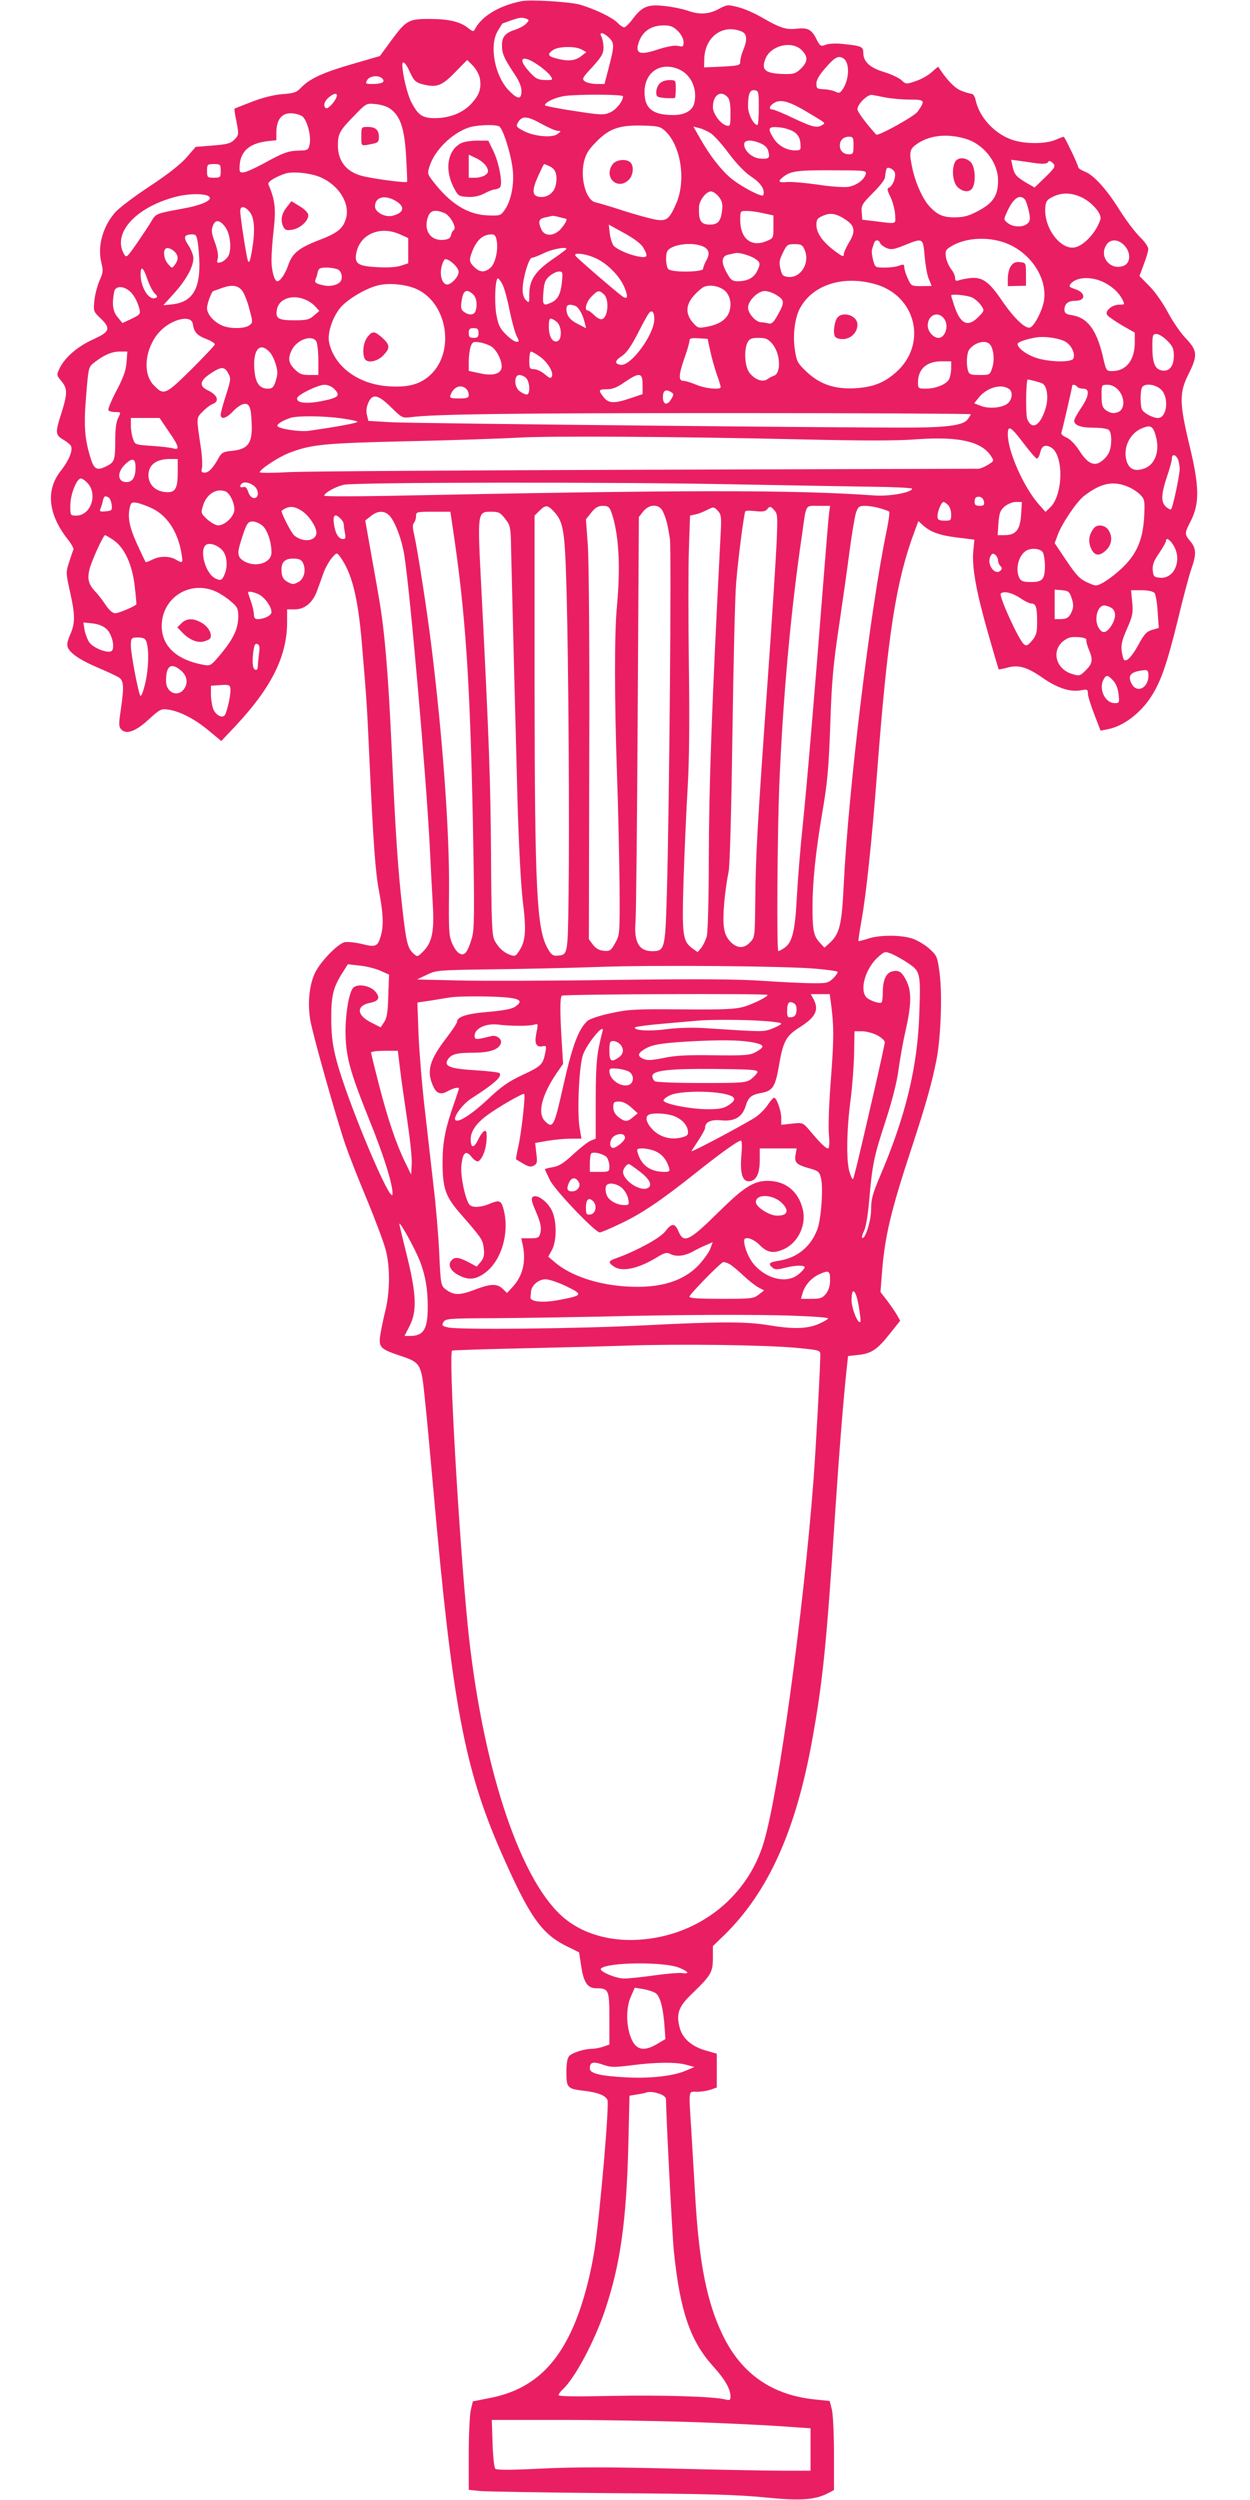 <?xml version="1.0" standalone="no"?>
<!DOCTYPE svg PUBLIC "-//W3C//DTD SVG 20010904//EN"
 "http://www.w3.org/TR/2001/REC-SVG-20010904/DTD/svg10.dtd">
<svg version="1.0" xmlns="http://www.w3.org/2000/svg"
 width="640pt" height="1280pt" viewBox="0 0 640 1280"
 preserveAspectRatio="xMidYMid meet">
<g transform="translate(0,1280) scale(0.1,-0.1)"
fill="#e91e63" stroke="none">
<path d="M2670 12794 c-111 -22 -200 -74 -236 -139 -10 -19 -11 -19 -39 3 -40
31 -98 45 -197 45 -106 0 -119 -7 -196 -112 l-57 -78 -145 -42 c-149 -43 -216
-75 -260 -121 -21 -23 -36 -28 -95 -32 -45 -4 -101 -18 -155 -39 -47 -18 -87
-34 -89 -35 -2 -2 2 -32 10 -68 12 -64 12 -67 -10 -90 -19 -20 -36 -25 -111
-31 l-88 -7 -46 -53 c-30 -35 -97 -88 -190 -149 -79 -52 -158 -112 -176 -133
-64 -73 -92 -174 -71 -258 10 -41 9 -51 -10 -93 -11 -26 -23 -72 -26 -102 -5
-53 -4 -56 31 -89 55 -53 49 -70 -38 -109 -79 -36 -144 -92 -171 -148 -16 -34
-16 -35 9 -65 32 -38 32 -64 1 -162 -33 -102 -32 -114 9 -138 19 -11 37 -26
40 -34 9 -24 -12 -74 -53 -126 -78 -98 -65 -224 38 -353 17 -22 29 -44 27 -50
-3 -6 -13 -35 -22 -64 -17 -51 -17 -55 4 -150 27 -121 28 -160 1 -222 -16 -38
-18 -53 -10 -69 17 -31 68 -64 156 -101 44 -19 90 -40 103 -48 26 -17 28 -46
10 -169 -11 -73 -10 -85 4 -99 26 -26 74 -8 140 53 56 51 63 55 98 50 60 -8
139 -49 209 -108 l64 -53 70 74 c187 199 267 360 267 535 l0 65 39 0 c52 0 93
35 115 97 10 26 24 67 33 91 8 23 27 57 41 74 24 29 26 29 40 12 64 -85 96
-214 116 -464 23 -271 25 -304 36 -545 21 -462 32 -613 51 -710 21 -112 24
-173 9 -226 -16 -56 -26 -60 -98 -42 -34 8 -73 12 -88 9 -37 -10 -126 -102
-152 -159 -29 -62 -38 -155 -23 -242 13 -74 132 -497 179 -635 16 -47 65 -173
110 -280 44 -107 88 -224 97 -260 23 -88 22 -216 -3 -315 -11 -44 -22 -101
-26 -127 -7 -56 3 -66 102 -99 105 -35 109 -41 126 -209 9 -80 29 -300 46
-490 95 -1077 158 -1412 342 -1835 146 -333 207 -423 336 -488 l67 -33 11 -72
c12 -82 33 -112 76 -112 65 0 68 -7 68 -154 l0 -134 -31 -11 c-18 -6 -44 -11
-58 -11 -39 0 -98 -19 -116 -36 -10 -11 -15 -36 -15 -84 0 -80 5 -85 91 -95
69 -8 107 -23 119 -46 11 -20 -38 -581 -65 -762 -26 -164 -71 -323 -126 -435
-92 -190 -220 -293 -412 -330 l-86 -17 -10 -42 c-6 -23 -11 -125 -11 -227 l0
-184 58 -6 c31 -3 334 -8 672 -11 480 -3 653 -8 788 -22 182 -18 255 -13 324
23 l28 15 0 185 c0 102 -5 205 -11 228 l-11 43 -68 7 c-225 21 -383 130 -480
331 -80 166 -120 364 -140 700 -6 99 -15 252 -20 340 -14 225 -17 205 29 205
21 0 52 5 70 11 l31 11 0 86 0 87 -59 17 c-71 21 -116 61 -131 116 -19 74 -6
109 69 180 91 88 101 105 101 177 l0 61 61 59 c224 221 365 534 449 1005 53
294 72 486 115 1140 23 344 43 595 61 761 l6 56 54 6 c66 7 97 28 162 111 l51
64 -17 30 c-9 16 -32 49 -50 73 l-34 44 7 90 c14 190 45 322 151 643 74 225
107 343 129 457 22 113 30 331 16 440 -11 86 -13 91 -52 127 -22 20 -61 43
-86 52 -60 20 -169 20 -229 0 -25 -8 -47 -14 -49 -12 -1 2 6 49 16 106 24 133
53 409 79 747 54 710 97 988 192 1243 l20 54 22 -20 c39 -36 86 -53 176 -64
l89 -11 -6 -61 c-7 -81 15 -205 77 -422 28 -98 52 -179 53 -181 2 -1 21 2 42
8 59 17 103 4 181 -50 77 -54 144 -76 200 -65 31 6 34 4 34 -17 0 -13 15 -61
33 -107 l32 -83 35 7 c79 14 170 82 225 169 50 78 80 167 135 389 27 114 59
233 70 264 26 74 25 104 -5 140 -31 37 -31 41 2 105 45 89 44 176 -6 383 -53
220 -54 273 -6 368 48 96 46 120 -12 182 -27 27 -68 87 -93 134 -25 47 -67
108 -96 136 l-50 51 22 59 c13 33 23 68 23 79 1 11 -19 39 -43 62 -24 24 -70
84 -102 135 -67 108 -135 183 -181 200 -18 7 -33 17 -33 23 0 12 -69 155 -74
155 -2 0 -21 -7 -42 -16 -51 -22 -157 -22 -221 0 -90 30 -169 115 -188 204 -3
17 -13 32 -21 32 -7 0 -32 7 -54 16 -34 14 -75 58 -116 122 0 1 -16 -11 -33
-27 -17 -16 -54 -37 -82 -46 -49 -17 -51 -17 -74 5 -12 11 -52 30 -88 41 -73
22 -107 53 -107 99 0 31 -8 35 -105 45 -35 4 -71 2 -87 -4 -26 -10 -29 -8 -48
29 -25 50 -44 59 -102 53 -54 -6 -84 4 -178 58 -36 21 -90 45 -120 52 -53 14
-57 14 -100 -9 -52 -28 -100 -30 -161 -8 -24 8 -75 19 -114 23 -86 10 -116 -1
-164 -64 -18 -25 -39 -45 -45 -45 -7 0 -23 11 -35 24 -26 27 -120 72 -195 93
-52 14 -251 26 -296 17z m25 -90 c15 -6 15 -8 -1 -25 -9 -10 -33 -23 -53 -30
-54 -17 -71 -37 -71 -81 0 -43 11 -67 64 -147 24 -35 36 -65 36 -87 0 -45 -19
-44 -64 2 -74 76 -103 234 -56 308 12 20 22 36 23 36 1 0 20 7 42 15 46 16 57
17 80 9z m776 -63 c17 -18 29 -40 29 -56 0 -24 -3 -26 -28 -20 -18 4 -56 -3
-103 -18 -86 -29 -113 -23 -103 21 16 66 62 102 132 102 35 0 49 -6 73 -29z
m323 -1 c31 -11 34 -42 11 -97 -8 -19 -15 -45 -15 -57 0 -22 -3 -23 -135 -29
l-50 -2 1 46 c4 110 93 176 188 139z m-677 -32 c29 -27 29 -42 1 -150 l-23
-88 -40 0 c-23 0 -49 6 -60 13 -17 13 -14 18 39 75 46 51 56 68 56 98 0 19 -5
44 -10 55 -15 27 7 25 37 -3z m987 -64 c34 -34 33 -59 -3 -95 -26 -25 -36 -29
-83 -28 -101 2 -123 20 -98 80 28 67 134 92 184 43z m-1125 2 l23 -13 -27 -21
c-30 -24 -70 -27 -127 -11 -44 11 -47 22 -16 43 27 19 114 21 147 2z m1339
-45 c33 -20 31 -105 -2 -156 -14 -21 -20 -24 -37 -15 -11 6 -38 12 -59 13 -37
1 -40 4 -40 29 0 19 15 45 48 82 47 54 65 63 90 47z m-1563 -34 c27 -18 55
-43 63 -55 14 -21 14 -22 -24 -22 -43 1 -55 8 -97 58 -48 59 -15 70 58 19z
m-298 -69 c8 -52 -2 -83 -43 -128 -43 -47 -109 -74 -185 -75 -67 0 -89 15
-125 86 -19 39 -44 141 -44 187 0 26 18 10 39 -38 19 -41 28 -51 59 -60 79
-21 103 -12 180 68 l54 55 29 -29 c17 -18 32 -45 36 -66z m1017 48 c62 -26 96
-96 82 -169 -8 -43 -49 -67 -113 -66 -102 1 -143 34 -143 117 0 102 81 157
174 118z m-1515 -50 c14 -17 -5 -26 -55 -26 -32 0 -34 2 -24 20 13 23 62 27
79 6z m1926 -148 c0 -49 -3 -88 -7 -88 -19 0 -48 56 -48 94 0 65 9 88 34 84
20 -3 21 -9 21 -90z m-2162 55 c-9 -26 -45 -63 -54 -57 -16 9 -9 36 14 55 28
24 48 25 40 2z m1467 4 c0 -25 -36 -70 -67 -83 -31 -14 -49 -13 -184 8 -82 12
-149 26 -149 29 0 16 57 42 104 48 72 9 296 8 296 -2z m534 -3 c12 -11 16 -35
16 -84 0 -63 -1 -68 -20 -63 -31 8 -70 61 -70 94 0 62 39 89 74 53z m814 -4
c29 -5 84 -10 122 -10 76 0 79 -4 38 -62 -17 -24 -203 -127 -212 -117 -51 56
-96 117 -96 129 0 27 52 78 75 74 11 -2 44 -8 73 -14z m-398 -78 c93 -56 87
-51 70 -62 -26 -17 -51 -11 -148 35 -52 25 -101 45 -109 45 -21 0 -11 23 16
36 33 17 81 1 171 -54z m-2142 21 c51 -37 72 -96 81 -239 4 -71 7 -132 5 -135
-4 -7 -178 16 -233 31 -78 21 -121 76 -121 155 0 60 9 77 84 153 61 63 61 64
109 59 27 -2 61 -13 75 -24z m-451 -38 c25 -18 48 -102 38 -145 -6 -28 -10
-30 -53 -31 -56 -1 -83 -11 -182 -66 -41 -22 -86 -43 -100 -45 -23 -3 -25 0
-23 36 5 72 51 112 141 123 l47 5 0 42 c1 62 26 96 73 96 21 0 47 -7 59 -15z
m1227 -40 c35 -19 71 -35 82 -35 18 -1 18 -1 -1 -16 -27 -21 -118 -13 -173 15
-36 19 -41 24 -32 40 21 40 47 39 124 -4z m-220 -11 c20 -7 62 -140 71 -221 9
-73 -8 -160 -39 -205 -22 -32 -25 -33 -84 -31 -107 3 -197 59 -289 180 -24 31
-25 37 -14 71 25 80 111 167 198 198 39 14 130 18 157 8z m851 -24 c82 -76
109 -256 56 -375 -34 -77 -48 -88 -101 -80 -25 4 -99 24 -165 45 -66 22 -132
41 -146 44 -48 10 -79 121 -59 208 10 41 24 63 65 104 66 67 118 84 237 81 77
-2 89 -5 113 -27z m232 -11 c18 -11 60 -58 94 -104 41 -55 82 -97 116 -120 49
-32 71 -67 61 -94 -4 -14 -111 42 -164 85 -52 43 -110 118 -158 203 l-36 63
27 -7 c16 -3 42 -15 60 -26z m431 4 c19 -14 28 -31 30 -56 3 -35 2 -37 -28
-37 -43 0 -87 25 -110 63 -32 52 -27 60 31 55 28 -3 62 -14 77 -25z m874 -33
c94 -27 168 -121 168 -214 0 -76 -24 -114 -98 -154 -50 -27 -74 -34 -122 -35
-61 0 -89 12 -130 55 -33 35 -68 111 -85 180 -22 95 -20 113 17 139 64 46 154
57 250 29z m-572 -35 c0 -40 -2 -45 -23 -45 -29 0 -47 18 -47 45 0 27 18 45
47 45 21 0 23 -5 23 -45z m-476 11 c22 -9 36 -23 40 -41 9 -35 3 -40 -42 -37
-41 3 -82 40 -82 73 0 23 35 26 84 5z m1412 -102 c35 -4 54 -3 59 5 5 9 10 9
21 0 22 -18 18 -26 -37 -79 l-52 -50 -42 24 c-52 31 -63 44 -71 86 l-7 32 39
-5 c21 -3 62 -9 90 -13z m-4176 -39 c0 -33 -2 -35 -35 -35 -33 0 -35 2 -35 35
0 33 2 35 35 35 33 0 35 -2 35 -35z m1685 23 c30 -13 40 -44 31 -93 -8 -42
-43 -68 -83 -63 -39 4 -41 33 -7 108 15 33 28 60 30 60 2 0 15 -5 29 -12z
m1765 -28 c11 -21 -9 -75 -31 -82 -8 -3 -5 -17 10 -46 11 -23 22 -63 24 -89 2
-54 14 -50 -108 -35 l-60 7 -3 38 c-3 35 2 43 57 99 34 33 62 69 62 79 1 10 3
24 4 29 1 6 3 12 4 15 3 13 31 3 41 -15z m-147 -10 c-8 -31 -49 -61 -92 -67
-22 -3 -93 2 -156 12 -63 9 -133 15 -155 13 -43 -4 -49 2 -24 23 40 33 71 38
250 37 171 0 181 -1 177 -18z m-2791 -18 c95 -42 152 -136 129 -212 -15 -51
-44 -74 -139 -110 -101 -39 -136 -67 -156 -127 -15 -44 -41 -83 -56 -83 -15 0
-30 54 -30 108 0 31 5 104 12 162 11 103 6 147 -28 227 -5 12 37 38 86 54 39
13 132 3 182 -19z m2038 -99 c17 -22 21 -37 17 -70 -6 -55 -21 -73 -62 -73
-47 0 -59 20 -56 91 1 33 37 79 61 79 10 0 28 -12 40 -27z m-2609 0 c19 -19
-42 -45 -145 -63 -126 -23 -128 -24 -151 -63 -10 -18 -43 -67 -73 -111 -54
-77 -55 -78 -68 -55 -61 109 70 246 281 295 63 14 140 13 156 -3z m4464 -2
c55 -25 108 -86 99 -114 -19 -63 -80 -131 -128 -143 -74 -18 -163 99 -154 204
2 31 9 40 38 54 45 23 94 22 145 -1z m-3507 -21 c48 -29 40 -60 -19 -75 -38
-9 -89 19 -89 48 0 49 51 62 108 27z m3220 8 c5 -7 14 -34 20 -60 8 -40 7 -50
-8 -63 -22 -20 -73 -19 -100 3 -22 17 -22 18 -4 57 32 71 66 94 92 63z m-3969
-64 c25 -31 28 -99 10 -203 -9 -50 -14 -61 -20 -45 -8 23 -39 223 -39 254 0
28 25 25 49 -6z m995 -4 c30 -11 67 -77 49 -88 -6 -4 -12 -16 -14 -27 -3 -14
-14 -21 -37 -23 -66 -7 -104 46 -82 114 12 37 35 43 84 24z m1635 -2 l51 -11
0 -59 c0 -57 0 -58 -37 -73 -77 -32 -133 14 -133 108 0 47 0 47 34 47 19 0 57
-5 85 -12z m424 -35 c45 -31 48 -60 12 -118 -13 -22 -25 -48 -25 -58 0 -14 -9
-10 -49 20 -62 48 -91 91 -91 132 0 27 5 34 33 46 39 18 70 12 120 -22z
m-1436 7 c10 0 -1 -23 -23 -49 -34 -41 -85 -44 -102 -6 -18 40 -14 54 16 61
15 3 32 7 37 8 6 2 23 -1 40 -6 16 -4 31 -8 32 -8z m-1744 -42 c27 -36 35
-120 14 -152 -9 -13 -25 -26 -37 -29 -19 -5 -21 -3 -15 20 4 17 -2 47 -15 83
-17 45 -19 62 -10 84 12 33 35 32 63 -6z m2139 -103 c28 -47 24 -57 -19 -49
-50 8 -115 37 -132 57 -7 10 -16 37 -19 62 l-5 45 78 -43 c48 -26 85 -54 97
-72z m-1244 65 l42 -19 0 -65 0 -64 -36 -12 c-22 -8 -70 -11 -121 -8 -100 5
-119 18 -109 71 18 98 122 143 224 97z m-1034 -52 c24 -206 -13 -292 -130
-306 l-48 -5 56 62 c62 69 98 135 98 179 0 16 -12 46 -26 67 -27 41 -22 55 22
55 18 0 22 -8 28 -52z m1529 20 c9 -50 -8 -120 -33 -140 -30 -25 -55 -23 -84
7 -20 20 -23 30 -17 52 23 76 57 112 107 113 17 0 23 -8 27 -32z m2629 -22
c113 -54 187 -172 174 -279 -5 -49 -49 -136 -72 -144 -24 -8 -82 48 -140 132
-69 103 -105 129 -169 121 -23 -3 -49 -8 -58 -12 -12 -4 -17 -1 -17 14 0 10
-9 31 -21 45 -11 15 -23 42 -26 61 -4 29 -1 37 21 51 79 52 211 57 308 11z
m-666 10 c3 -8 18 -19 33 -26 24 -10 38 -7 91 14 96 39 96 39 104 -55 4 -45
13 -97 21 -116 8 -20 15 -36 15 -37 0 0 -24 -1 -52 -1 -52 0 -53 1 -70 39 -10
21 -18 47 -18 57 0 16 -4 17 -26 9 -14 -6 -47 -10 -74 -10 -49 0 -49 0 -60 39
-5 21 -8 46 -5 55 3 9 7 23 10 31 6 19 24 19 31 1z m1249 -11 c36 -35 35 -92
-2 -106 -69 -26 -129 49 -87 109 20 29 59 28 89 -3z m-2160 -5 c34 -13 42 -37
22 -72 -9 -17 -17 -36 -17 -44 0 -18 -160 -20 -178 -2 -13 13 -16 77 -4 94 22
32 120 46 177 24z m525 -20 c28 -67 -20 -144 -84 -138 -27 3 -32 8 -40 41 -8
31 -6 46 12 82 20 42 24 45 61 45 33 0 40 -4 51 -30z m-3228 -7 c22 -20 23
-43 3 -69 -15 -19 -15 -19 -35 5 -25 29 -27 81 -3 81 9 0 25 -7 35 -17z m2008
13 c0 -3 -33 -28 -73 -55 -87 -60 -117 -106 -117 -177 0 -46 -1 -47 -17 -31
-12 12 -18 32 -17 60 1 54 32 157 47 157 7 0 35 11 62 24 43 21 115 34 115 22z
m965 -50 c29 -19 30 -27 10 -67 -18 -33 -50 -49 -98 -49 -27 0 -36 7 -54 40
-32 55 -30 88 5 96 15 3 32 7 37 8 18 5 75 -12 100 -28z m-807 -2 c56 -28 115
-89 138 -143 20 -47 19 -64 -4 -52 -15 8 -192 159 -242 207 -26 25 51 17 108
-12z m-710 -63 c4 -26 -43 -75 -64 -67 -32 12 -36 82 -9 126 10 16 69 -32 73
-59z m-1593 -42 c10 -28 26 -60 36 -70 17 -17 17 -20 4 -25 -33 -13 -75 55
-75 121 0 48 14 37 35 -26z m976 51 c21 -12 26 -52 7 -67 -22 -17 -57 -22 -94
-11 -28 7 -34 13 -29 26 4 9 10 27 12 40 5 18 12 22 45 22 22 0 48 -5 59 -10z
m1146 -64 c-6 -61 -21 -90 -54 -105 -42 -19 -46 -15 -41 51 4 51 9 65 32 85
15 12 36 23 48 23 19 0 20 -4 15 -54z m-303 -15 c8 -15 24 -74 35 -129 11 -56
28 -116 36 -132 14 -27 14 -30 -1 -30 -9 0 -33 17 -54 38 -31 31 -39 48 -49
103 -11 68 -5 192 10 183 5 -3 16 -18 23 -33z m3079 13 c42 -21 75 -52 93 -86
14 -28 14 -28 -16 -28 -38 0 -77 -35 -60 -54 6 -8 40 -31 75 -52 l65 -37 0
-51 c0 -90 -44 -146 -116 -146 -30 0 -31 2 -48 78 -32 133 -78 196 -157 208
-31 5 -39 11 -39 28 0 31 19 46 56 46 55 0 54 42 -2 60 -30 10 -33 14 -22 27
30 36 107 39 171 7z m-1168 -10 c206 -61 263 -305 105 -448 -62 -56 -121 -79
-215 -84 -104 -5 -179 21 -248 87 -43 41 -49 52 -57 109 -12 70 -1 162 24 210
64 124 223 175 391 126z m-2350 -25 c162 -76 196 -334 59 -447 -49 -41 -108
-56 -201 -50 -157 9 -281 100 -308 225 -10 47 18 131 59 179 37 43 129 98 192
113 55 14 146 5 199 -20z m-894 -9 c10 -14 27 -56 36 -93 18 -67 18 -69 -1
-83 -23 -17 -93 -18 -133 -3 -45 17 -83 59 -83 91 0 24 24 88 33 88 1 0 20 7
42 15 53 19 84 15 106 -15z m2477 -5 c14 -17 22 -39 22 -63 0 -64 -42 -102
-126 -116 -38 -7 -43 -5 -68 24 -37 44 -35 89 6 136 18 20 41 40 52 45 35 15
89 2 114 -26z m-3060 9 c24 -17 45 -54 56 -96 6 -25 2 -30 -40 -50 l-47 -22
-23 28 c-27 31 -32 70 -19 134 6 26 40 30 73 6z m1764 -21 c18 -16 24 -57 12
-87 -7 -20 -34 -21 -58 -3 -16 11 -18 22 -12 60 8 51 25 60 58 30z m670 0 c28
-25 22 -116 -9 -127 -8 -3 -25 5 -39 19 -14 14 -29 25 -34 25 -20 0 -9 44 18
71 32 33 39 35 64 12z m884 -4 c41 -25 42 -37 7 -100 -22 -40 -32 -49 -48 -45
-11 3 -28 6 -38 6 -27 0 -67 45 -67 75 0 35 50 85 86 85 14 0 42 -9 60 -21z
m1003 -13 c15 -8 36 -27 45 -41 17 -25 16 -27 -17 -60 -52 -52 -90 -34 -121
59 -9 27 -16 51 -16 53 0 10 85 1 109 -11z m-3416 -10 c18 -7 41 -23 52 -36
l20 -22 -28 -24 c-24 -21 -38 -24 -102 -24 -81 0 -96 10 -87 56 10 55 79 78
145 50z m1382 -32 c18 -7 39 -44 49 -87 l7 -28 -40 21 c-43 21 -61 45 -61 79
0 21 15 26 45 15z m405 -68 c0 -78 -120 -242 -172 -234 -33 5 -31 21 6 45 23
15 47 49 81 115 26 51 52 99 58 105 15 19 27 5 27 -31z m1486 -1 c23 -35 3
-95 -31 -95 -26 0 -55 33 -55 63 0 56 56 78 86 32z m-3849 -23 c6 -42 22 -60
68 -77 25 -10 45 -22 45 -28 0 -5 -55 -63 -121 -129 -134 -132 -140 -134 -193
-79 -57 60 -44 187 28 269 59 67 165 94 173 44z m1861 12 c28 -19 32 -91 6
-101 -25 -9 -44 24 -44 74 0 47 5 51 38 27z m-398 -59 c0 -20 -5 -25 -25 -25
-20 0 -25 5 -25 25 0 20 5 25 25 25 20 0 25 -5 25 -25z m3526 -39 c28 -28 34
-41 34 -78 0 -55 -25 -84 -65 -74 -33 8 -45 41 -45 122 0 58 2 64 21 64 12 0
36 -15 55 -34z m-522 -5 c31 -17 52 -61 42 -86 -7 -21 -116 -20 -185 1 -51 15
-101 51 -101 73 0 10 51 27 100 34 43 6 114 -5 144 -22z m-3834 0 c5 -11 10
-54 10 -95 l0 -76 -46 0 c-37 0 -51 5 -75 29 -33 33 -36 58 -14 101 28 53 105
78 125 41z m2016 -46 c7 -33 22 -87 33 -119 12 -33 21 -63 21 -68 0 -15 -78
-8 -125 12 -26 11 -55 20 -66 20 -26 0 -25 30 6 118 14 39 25 79 25 87 0 13
10 15 47 13 l46 -3 13 -60z m318 35 c42 -50 47 -151 8 -164 -9 -3 -25 -11 -34
-18 -23 -17 -65 -1 -92 35 -23 32 -28 117 -8 155 10 18 21 22 56 22 37 0 48
-5 70 -30z m-1437 -15 c28 -19 56 -77 51 -108 -5 -32 -46 -43 -112 -28 l-56
12 0 49 c0 27 5 61 10 76 9 24 14 26 46 21 20 -3 47 -13 61 -22z m2552 11 c19
-23 24 -81 11 -120 -11 -35 -13 -36 -65 -36 -46 0 -53 3 -59 23 -10 36 -6 91
7 108 29 37 85 51 106 25z m-3689 -38 c20 -21 40 -76 40 -109 0 -9 -5 -30 -11
-48 -9 -25 -17 -31 -38 -31 -44 0 -65 32 -69 104 -6 98 29 136 78 84z m-732
-53 c-3 -41 -17 -80 -52 -146 -26 -49 -44 -94 -41 -99 3 -6 20 -10 36 -10 29
0 29 0 14 -30 -10 -19 -15 -57 -15 -114 0 -100 -4 -112 -41 -131 -50 -26 -66
-20 -83 33 -33 103 -38 170 -25 325 12 148 12 148 43 172 51 39 89 55 130 55
l38 0 -4 -55z m2112 32 c40 -26 75 -81 66 -103 -5 -13 -11 -12 -37 10 -17 14
-41 26 -55 26 -22 0 -24 4 -24 45 0 25 4 45 9 45 4 0 23 -10 41 -23z m2110
-63 c0 -19 -5 -44 -11 -56 -14 -26 -68 -48 -119 -48 -38 0 -40 2 -40 31 0 69
43 108 118 109 l52 0 0 -36z m-3701 -26 c14 -25 13 -33 -12 -111 -15 -46 -27
-91 -27 -100 0 -28 30 -19 64 18 18 19 43 36 56 37 29 4 37 -22 39 -119 1 -84
-23 -113 -98 -121 -46 -4 -56 -9 -70 -34 -29 -53 -52 -78 -73 -78 -16 0 -19 5
-14 24 3 14 1 55 -4 93 -25 168 -26 161 6 194 16 17 39 35 52 40 37 14 27 46
-23 70 -47 22 -43 49 12 86 56 37 72 38 92 1z m1525 -24 c19 -19 22 -84 3 -84
-7 0 -23 7 -35 16 -30 20 -32 84 -3 84 11 0 27 -7 35 -16z m596 -33 l0 -49
-62 -21 c-83 -28 -112 -27 -137 5 -29 37 -27 41 17 41 28 0 53 10 91 37 75 51
91 49 91 -13z m2048 5 c24 -14 31 -75 16 -125 -27 -91 -71 -117 -95 -55 -7 20
-7 162 1 200 0 4 69 -14 78 -20z m-3628 -26 c35 -35 25 -46 -60 -63 -83 -17
-136 -10 -128 16 6 18 107 67 140 67 15 0 37 -9 48 -20z m3458 -3 c18 -14 15
-52 -8 -72 -26 -23 -97 -30 -138 -13 l-34 13 23 29 c41 52 118 74 157 43z
m347 13 c3 -5 17 -10 31 -10 35 0 31 -37 -11 -99 -19 -28 -35 -57 -35 -65 0
-24 34 -36 102 -36 37 0 69 -5 76 -12 16 -16 15 -86 -1 -117 -6 -13 -23 -33
-38 -43 -37 -28 -71 -11 -113 55 -22 33 -47 59 -66 67 -21 9 -29 18 -25 28 5
13 55 230 55 238 0 8 19 3 25 -6z m210 -16 c36 -39 35 -101 -1 -114 -17 -7
-32 -6 -47 1 -32 17 -37 28 -37 87 0 51 0 52 30 52 21 0 39 -9 55 -26z m220 1
c42 -41 30 -145 -16 -145 -28 0 -75 26 -83 45 -8 21 -8 89 0 109 10 26 70 20
99 -9z m-3557 3 c7 -7 12 -20 12 -30 0 -15 -9 -18 -50 -18 -43 0 -49 2 -43 18
15 42 54 57 81 30z m1050 -17 c12 -7 12 -12 0 -32 -20 -37 -44 -33 -44 7 0 35
15 44 44 25z m-1435 -77 c54 -53 57 -55 99 -50 126 16 521 21 1635 21 678 0
1233 -3 1233 -6 0 -4 -8 -17 -18 -29 -21 -26 -101 -38 -267 -39 -245 -3 -2568
21 -2679 27 l-120 7 -7 29 c-5 19 -3 41 6 62 21 51 50 45 118 -22z m-255 -56
c45 -6 82 -14 82 -18 0 -6 -116 -27 -251 -46 -50 -6 -159 12 -159 26 0 11 32
29 69 41 39 11 166 10 259 -3z m-885 -66 c53 -76 59 -98 25 -88 -13 4 -62 10
-110 13 -86 6 -87 6 -97 36 -6 16 -11 47 -11 68 l0 39 73 0 74 0 46 -68z
m5054 -22 c23 -78 -2 -149 -59 -169 -46 -16 -75 -5 -89 36 -21 66 12 141 75
169 46 20 59 14 73 -36z m-676 -40 c31 -41 61 -76 67 -78 5 -1 13 11 17 28 8
37 25 46 55 30 67 -36 65 -244 -4 -309 l-23 -22 -38 43 c-76 89 -155 268 -155
354 0 50 15 41 81 -46z m-1121 20 c298 -7 479 -7 575 1 214 15 330 -11 379
-86 16 -25 16 -25 -16 -45 -18 -11 -40 -20 -48 -20 -8 0 -769 -2 -1690 -5
-921 -3 -1746 -8 -1833 -12 -86 -5 -157 -5 -157 -1 0 15 96 78 150 99 115 44
178 50 615 60 231 5 481 14 555 18 151 10 814 6 1470 -9z m1910 -99 c5 -11 10
-35 10 -53 -1 -36 -35 -196 -44 -205 -3 -4 -15 2 -26 12 -27 24 -25 65 5 155
14 40 25 82 25 92 0 24 17 23 30 -1z m-5336 -49 c-1 -50 -19 -74 -53 -70 -40
5 -41 50 -2 89 40 39 56 33 55 -19z m216 -18 c0 -81 -11 -104 -51 -104 -58 0
-98 35 -99 86 0 53 38 83 108 84 l42 0 0 -66z m-462 -57 c54 -58 17 -167 -58
-167 -30 0 -30 1 -30 52 0 55 32 138 54 138 7 0 22 -10 34 -23z m850 -13 c28
-19 30 -64 3 -64 -12 0 -23 11 -30 31 -7 22 -15 29 -26 25 -15 -5 -21 5 -8 17
11 12 37 8 61 -9z m2472 6 c261 -5 571 -10 688 -12 116 -1 212 -6 212 -10 0
-19 -114 -40 -189 -35 -422 30 -979 29 -2504 -2 -174 -3 -317 -3 -317 1 0 14
57 46 100 56 59 13 1381 15 2010 2z m2016 -17 c17 -8 42 -25 54 -38 21 -22 22
-31 18 -113 -7 -119 -40 -193 -118 -265 -31 -29 -73 -60 -92 -70 -35 -19 -37
-19 -81 1 -38 17 -55 35 -106 110 l-61 91 15 41 c21 58 98 173 137 202 89 68
153 79 234 41z m-4631 -19 c21 -9 45 -56 45 -93 0 -34 -48 -81 -83 -81 -12 0
-37 14 -56 31 -32 30 -33 32 -22 69 18 60 68 92 116 74z m-598 -32 c6 -4 13
-21 15 -37 3 -28 0 -30 -31 -33 -29 -3 -33 -1 -26 15 4 10 10 28 12 41 6 23
11 26 30 14z m4481 -20 c3 -18 -2 -22 -22 -22 -19 0 -26 5 -26 18 0 24 7 31
28 28 9 -2 18 -13 20 -24z m-4261 -34 c77 -36 132 -118 151 -225 10 -58 9 -59
-28 -38 -33 19 -84 19 -121 -1 -17 -8 -32 -14 -33 -12 -2 2 -22 44 -45 94 -40
89 -49 138 -35 192 6 20 11 22 38 17 17 -4 50 -16 73 -27z m4077 16 c9 -8 16
-30 16 -48 0 -31 -2 -32 -35 -32 -29 1 -35 5 -35 23 0 26 20 73 31 73 4 0 15
-7 23 -16z m374 -50 c-5 -77 -27 -104 -85 -104 l-35 0 4 62 c4 51 9 65 32 85
16 13 40 23 58 23 l30 0 -4 -66z m-3678 17 c34 -24 70 -79 70 -108 0 -44 -69
-53 -114 -14 -16 14 -70 121 -64 126 36 27 65 26 108 -4z m1284 2 c52 -56 58
-94 67 -418 10 -374 15 -1201 10 -1562 -4 -293 -4 -292 -57 -296 -23 -2 -32 5
-50 37 -56 99 -66 298 -67 1338 l0 878 24 24 c32 32 43 31 73 -1z m296 -5 c38
-108 48 -274 29 -478 -14 -143 -13 -485 0 -865 6 -159 11 -409 13 -555 2 -264
1 -266 -22 -308 -22 -39 -27 -43 -59 -40 -24 2 -40 12 -55 31 l-21 28 2 937
c2 545 -2 995 -7 1075 l-10 138 27 34 c21 27 36 35 60 35 26 0 33 -5 43 -32z
m263 5 c17 -34 26 -70 37 -143 8 -58 -3 -1393 -16 -1824 -8 -276 -11 -286 -75
-286 -68 0 -94 47 -85 153 3 34 8 514 11 1066 l6 1004 22 28 c31 39 81 40 100
2z m295 -149 c-44 -858 -58 -1245 -59 -1644 0 -190 -5 -361 -10 -382 -5 -20
-18 -47 -28 -60 l-19 -23 -28 20 c-49 37 -53 67 -44 356 5 145 14 356 21 469
8 135 10 348 6 622 -3 230 -3 496 0 593 l6 175 26 6 c14 2 42 13 61 23 34 17
35 17 55 -4 19 -21 20 -31 13 -151z m288 -18 c-4 -83 -24 -401 -46 -706 -52
-733 -61 -889 -63 -1117 -2 -188 -2 -192 -26 -217 -32 -34 -66 -33 -101 2 -19
20 -30 42 -34 78 -7 49 4 179 25 284 6 32 14 329 19 700 5 355 13 704 19 775
11 132 40 354 47 367 3 4 26 4 52 1 37 -4 51 -2 61 11 13 15 16 15 34 -5 19
-20 19 -30 13 -173z m269 157 c-3 -21 -16 -182 -30 -358 -46 -591 -86 -1059
-106 -1250 -11 -104 -24 -264 -29 -355 -9 -179 -24 -237 -65 -264 -14 -9 -27
-16 -30 -16 -9 0 -5 603 5 850 19 452 58 886 116 1280 23 164 15 150 84 150
l60 0 -5 -37z m259 25 c22 -6 44 -14 48 -17 4 -3 -2 -49 -13 -101 -83 -400
-195 -1321 -219 -1808 -10 -209 -21 -253 -73 -301 l-26 -23 -24 26 c-31 33
-37 64 -37 180 0 130 16 285 51 491 26 150 32 224 40 445 7 218 15 307 44 500
19 129 44 305 55 390 11 85 26 172 32 193 12 33 16 37 47 37 18 0 52 -5 75
-12z m-2505 -44 c28 -35 59 -121 71 -196 30 -190 110 -1109 130 -1483 5 -104
12 -243 16 -307 8 -137 -4 -194 -49 -239 -29 -29 -30 -29 -49 -12 -31 28 -38
55 -58 233 -23 202 -35 382 -55 825 -18 391 -36 600 -66 770 -11 66 -32 181
-45 255 l-24 135 28 22 c37 31 75 30 101 -3z m319 -56 c65 -431 88 -772 103
-1501 9 -481 8 -554 -5 -600 -8 -29 -21 -60 -29 -71 -20 -27 -50 -8 -73 46
-16 38 -17 70 -15 268 3 295 -32 781 -90 1250 -21 174 -71 495 -89 575 -8 34
-8 51 0 59 5 5 10 20 10 33 0 22 3 23 88 23 l88 0 12 -82z m269 45 c27 -35 28
-42 30 -162 4 -170 21 -854 33 -1296 6 -205 17 -417 26 -493 19 -152 16 -206
-15 -256 -20 -32 -24 -34 -49 -25 -35 13 -60 37 -80 74 -13 26 -16 88 -18 440
-3 385 -8 543 -50 1373 -20 384 -20 382 52 382 38 0 46 -5 71 -37z m-843 1 c9
-8 16 -21 16 -28 0 -8 3 -28 6 -45 5 -24 3 -31 -9 -31 -23 0 -40 27 -47 76 -7
48 5 58 34 28z m-402 -34 c26 -20 48 -84 48 -139 0 -54 -82 -79 -141 -44 -33
20 -36 39 -15 104 27 87 34 99 59 99 14 0 36 -9 49 -20z m-760 -76 c56 -39 96
-126 108 -238 6 -49 9 -90 8 -91 -15 -13 -92 -45 -108 -45 -13 0 -30 15 -48
41 -15 23 -39 55 -55 71 -35 38 -41 65 -28 116 13 47 70 172 79 172 3 0 23
-12 44 -26z m5431 -35 c38 -73 -3 -163 -73 -157 -32 3 -35 6 -38 39 -2 27 5
47 33 87 19 28 35 57 35 63 0 21 25 3 43 -32z m-4875 -16 c25 -27 30 -85 10
-128 -12 -27 -20 -30 -48 -15 -47 25 -79 137 -48 168 16 16 59 4 86 -25z
m4202 -12 c5 -11 10 -41 10 -66 0 -71 -12 -85 -70 -85 -39 0 -52 4 -60 19 -22
42 -8 110 29 138 26 20 79 16 91 -6z m-230 -40 c0 -9 5 -22 12 -29 9 -9 9 -15
1 -23 -29 -29 -73 33 -52 72 8 16 13 18 25 8 8 -6 14 -19 14 -28z m-3560 -11
c19 -36 8 -83 -22 -100 -25 -13 -31 -13 -55 0 -20 11 -29 25 -31 47 -5 51 12
73 58 73 29 0 42 -5 50 -20z m-444 -149 c22 -10 57 -33 77 -51 33 -28 37 -37
37 -79 -1 -60 -25 -112 -89 -189 -51 -61 -53 -62 -89 -56 -137 25 -213 95
-214 197 -1 146 144 239 278 178z m4381 -34 c9 -27 10 -45 2 -64 -13 -34 -26
-43 -61 -43 l-28 0 0 76 0 75 38 -3 c33 -3 38 -8 49 -41z m424 27 c6 -8 14
-51 16 -96 l6 -83 -34 -10 c-28 -8 -41 -22 -69 -74 -34 -62 -62 -92 -75 -79
-4 4 -9 24 -12 46 -4 30 2 56 27 112 29 66 32 81 27 136 l-6 62 54 0 c34 0 59
-6 66 -14z m-4581 -10 c30 -18 60 -62 60 -88 0 -17 -37 -36 -71 -36 -13 0 -19
7 -19 24 0 13 -7 43 -15 66 -8 23 -15 44 -15 46 0 10 35 2 60 -12z m3898 -19
c20 -14 44 -25 53 -25 23 0 29 -20 29 -95 0 -54 -4 -68 -26 -95 -22 -26 -29
-29 -42 -18 -27 23 -129 247 -118 259 15 15 60 4 104 -26z m465 -49 c23 -18
21 -53 -5 -93 -27 -39 -48 -39 -67 1 -19 41 0 106 32 106 12 0 30 -7 40 -14z
m-5146 -108 c30 -30 44 -105 21 -113 -23 -9 -90 18 -110 45 -10 14 -21 43 -25
64 l-6 39 48 -5 c32 -4 55 -14 72 -30z m204 -68 c13 -46 9 -141 -8 -211 -9
-38 -20 -66 -24 -62 -10 11 -49 215 -49 256 0 42 3 44 42 43 25 -1 34 -7 39
-26z m4811 12 c-1 -7 5 -29 13 -48 22 -52 19 -72 -16 -106 -29 -29 -32 -30
-69 -19 -82 24 -108 115 -49 166 26 21 40 25 78 23 31 -2 45 -7 43 -16z
m-4236 -70 c-3 -25 -6 -53 -6 -63 0 -11 -4 -19 -9 -19 -16 0 -21 30 -15 85 5
42 10 52 21 48 12 -5 14 -16 9 -51z m-403 -82 c33 -26 42 -64 21 -95 -31 -48
-94 -23 -94 38 0 77 24 96 73 57z m4957 -28 c0 -67 -62 -95 -88 -39 -20 41 0
60 71 66 12 1 17 -6 17 -27z m-181 -26 c15 -16 25 -42 28 -70 5 -44 4 -46 -20
-46 -49 0 -83 72 -57 121 14 25 22 24 49 -5z m-4519 -52 c0 -32 -20 -116 -30
-127 -15 -16 -48 4 -59 35 -6 17 -11 50 -11 74 l0 43 43 3 c53 4 57 2 57 -28z
m3472 -1397 c60 -40 62 -51 55 -255 -9 -276 -70 -527 -202 -836 -37 -87 -45
-117 -45 -168 0 -60 -32 -159 -46 -145 -3 3 2 19 10 35 9 18 20 81 26 154 16
186 25 229 84 408 34 105 58 200 66 260 7 52 23 145 37 205 30 134 31 200 3
255 -23 45 -39 55 -73 46 -30 -7 -47 -45 -47 -105 0 -26 -3 -50 -6 -53 -9 -10
-68 11 -81 29 -32 43 1 148 63 203 34 30 35 30 72 15 20 -9 58 -30 84 -48z
m-2705 -37 l45 -20 -4 -108 c-2 -82 -7 -114 -21 -135 l-18 -27 -49 25 c-76 38
-77 87 -3 101 45 9 52 29 20 62 -28 27 -87 36 -108 15 -21 -21 -39 -121 -40
-218 0 -130 20 -205 120 -454 76 -187 121 -332 121 -383 -1 -76 -229 465 -286
679 -20 75 -27 124 -28 208 -1 123 9 167 54 239 l31 49 61 -7 c33 -3 80 -15
105 -26z m2232 10 c57 -5 106 -12 109 -15 3 -3 -6 -18 -21 -33 -26 -25 -33
-27 -110 -26 -45 0 -158 6 -252 12 -121 9 -337 10 -755 5 -322 -5 -682 -6
-800 -3 l-215 5 50 24 c49 24 58 24 335 28 157 2 398 7 535 12 290 11 972 5
1124 -9z m-249 -134 c0 -10 -75 -47 -123 -61 -42 -12 -105 -15 -317 -13 -239
2 -275 0 -364 -20 -54 -11 -107 -29 -118 -39 -46 -41 -78 -128 -123 -328 -48
-215 -54 -226 -95 -185 -40 40 -16 134 61 247 l32 46 -8 131 c-8 137 -8 203 1
218 5 8 1054 12 1054 4z m324 -38 c16 -121 16 -181 1 -383 -10 -121 -15 -253
-11 -292 4 -49 2 -73 -5 -73 -11 0 -41 29 -96 95 -32 37 -34 38 -88 32 l-55
-6 0 35 c0 37 -24 104 -37 104 -4 0 -18 -16 -30 -34 -12 -19 -39 -47 -59 -62
-31 -24 -334 -186 -334 -178 0 1 16 25 35 54 19 29 35 58 35 65 0 30 29 44 82
39 70 -7 109 17 126 74 14 45 28 57 84 67 53 10 67 32 84 126 23 138 37 164
108 209 82 52 100 88 72 143 l-15 27 48 0 49 0 6 -42z m-1671 26 c83 -7 97
-20 52 -50 -16 -10 -63 -19 -137 -25 -109 -9 -158 -25 -158 -51 0 -6 -25 -44
-55 -83 -85 -111 -101 -167 -70 -240 18 -44 40 -53 77 -32 26 15 58 23 58 14
0 -2 -11 -35 -24 -73 -45 -127 -59 -197 -60 -294 -1 -142 13 -185 92 -275 110
-126 114 -133 119 -178 4 -33 0 -48 -15 -67 l-21 -25 -43 23 c-50 26 -71 28
-88 7 -19 -23 -2 -54 42 -76 49 -25 86 -20 134 16 82 63 123 202 93 321 -13
49 -21 52 -76 29 -43 -18 -87 -19 -100 -2 -21 26 -46 146 -41 197 7 70 23 84
53 46 12 -16 28 -25 34 -22 27 17 47 85 42 144 -2 25 -22 10 -43 -33 -22 -46
-38 -45 -38 3 0 39 28 80 83 121 55 41 185 116 191 110 7 -7 -15 -204 -30
-268 -8 -35 -13 -65 -12 -66 2 -2 18 -12 37 -23 27 -16 39 -18 54 -10 17 9 19
17 13 63 l-6 53 63 11 c35 6 89 11 119 11 l55 0 -9 53 c-14 76 -4 311 16 374
18 56 114 173 101 123 -30 -116 -34 -158 -35 -348 l0 -202 -25 -10 c-14 -5
-54 -37 -90 -70 -49 -46 -74 -61 -105 -66 -22 -4 -40 -8 -40 -11 0 -2 12 -27
26 -56 26 -52 231 -267 255 -267 6 0 54 20 106 45 106 50 203 115 377 253 135
108 225 172 239 172 6 0 7 -28 3 -73 -8 -95 5 -139 42 -135 35 4 52 39 52 111
l0 57 94 0 95 0 -6 -33 c-6 -40 4 -50 71 -69 44 -12 51 -17 59 -48 13 -48 2
-205 -17 -261 -33 -91 -104 -150 -199 -164 -50 -8 -56 -15 -31 -36 12 -10 24
-10 60 -1 53 14 104 16 104 3 0 -5 -14 -21 -31 -35 -58 -49 -161 -27 -227 48
-28 32 -52 89 -52 124 0 25 47 11 80 -23 39 -40 72 -45 127 -19 72 35 114 127
92 207 -23 88 -86 139 -174 141 -75 1 -124 -30 -255 -159 -152 -150 -179 -163
-206 -100 -18 44 -35 44 -68 0 -26 -34 -148 -100 -248 -136 -44 -15 -46 -22
-16 -43 42 -30 125 -12 219 45 39 24 52 28 68 20 31 -17 73 -13 116 10 22 12
54 28 72 35 l32 14 -11 -30 c-5 -17 -30 -52 -54 -80 -80 -89 -201 -127 -372
-117 -150 8 -291 55 -371 124 l-34 29 19 34 c26 50 25 153 -2 205 -24 47 -79
84 -97 66 -8 -8 -5 -24 12 -63 29 -67 35 -92 27 -123 -6 -22 -12 -25 -52 -25
l-45 0 8 -37 c17 -85 -1 -158 -55 -215 l-26 -28 -23 22 c-29 27 -61 26 -147
-7 -74 -28 -104 -27 -145 4 -23 18 -25 25 -32 182 -4 90 -17 245 -29 344 -11
99 -32 277 -45 395 -14 118 -28 290 -32 381 l-6 166 74 11 c41 7 85 14 99 16
45 6 195 6 273 0z m1485 -33 c8 -5 12 -21 10 -37 -2 -21 -9 -30 -25 -32 -20
-3 -23 1 -23 31 0 45 11 56 38 38z m-165 -88 c53 -3 97 -9 97 -14 0 -4 -20
-15 -45 -25 -47 -18 -40 -18 -347 2 -56 4 -136 2 -191 -5 -90 -12 -167 -8
-167 8 0 4 66 13 148 20 81 7 158 14 172 15 53 6 239 6 333 -1z m-1251 -25
c34 -1 72 2 84 6 20 6 20 4 10 -44 -11 -55 0 -75 36 -66 14 3 16 -1 11 -28
-13 -67 -20 -74 -116 -119 -75 -35 -110 -60 -180 -126 -81 -76 -151 -121 -165
-106 -14 14 36 82 83 112 116 74 159 113 142 129 -4 4 -58 10 -119 14 -127 7
-164 20 -148 50 17 32 44 40 130 40 86 0 132 15 144 47 9 22 -22 46 -49 38
-11 -3 -35 -8 -52 -12 -28 -5 -33 -3 -33 14 0 38 59 65 122 57 20 -3 65 -6
100 -6z m1838 -48 c22 -11 40 -28 40 -36 0 -9 -25 -122 -55 -253 -83 -361
-103 -442 -108 -448 -3 -3 -11 15 -18 38 -17 59 -14 217 6 369 9 69 17 176 18
238 l2 112 38 0 c21 0 56 -9 77 -20z m-617 -41 c42 -11 41 -21 -6 -47 -28 -15
-57 -17 -212 -15 -137 2 -199 -1 -258 -14 -60 -12 -83 -13 -102 -5 -33 15 -31
28 6 51 40 24 91 32 269 41 154 7 241 4 303 -11z m-699 -5 c22 -22 20 -50 -6
-68 -38 -27 -48 -20 -48 34 0 43 3 50 19 50 11 0 27 -7 35 -16z m-1126 -126
c6 -51 23 -169 37 -263 14 -93 25 -194 23 -224 l-3 -55 -31 64 c-46 94 -89
222 -134 397 -22 85 -40 158 -40 164 0 5 31 9 69 9 l68 0 11 -92z m1177 -18
c24 -20 19 -59 -9 -66 -41 -10 -95 30 -96 70 0 16 6 18 45 14 25 -3 52 -11 60
-18z m653 1 c-2 -8 -16 -23 -31 -35 -27 -20 -41 -21 -255 -21 -125 0 -233 4
-239 9 -7 5 -13 17 -13 26 0 29 82 39 323 37 180 -2 217 -4 215 -16z m-168
-112 c59 -13 64 -30 18 -59 -26 -16 -50 -20 -113 -19 -84 1 -215 27 -218 44
-1 6 14 18 33 27 41 21 197 25 280 7z m-478 -69 l33 -30 -24 -20 c-29 -25 -42
-25 -75 1 -17 14 -26 30 -26 50 0 26 4 29 30 29 19 0 41 -11 62 -30z m209 -41
c45 -14 77 -45 81 -79 3 -21 -3 -26 -33 -34 -54 -13 -108 1 -146 39 -34 34
-43 69 -20 78 22 10 79 7 118 -4z m-241 -114 c0 -17 -50 -57 -64 -52 -21 7
-12 51 13 63 27 14 51 8 51 -11z m155 -69 c34 -15 57 -42 70 -83 6 -20 3 -23
-24 -23 -71 0 -118 34 -136 98 -6 19 -3 22 25 22 17 0 46 -6 65 -14z m-247
-33 c6 -9 12 -29 12 -45 0 -27 -2 -28 -50 -28 l-50 0 0 43 c0 24 3 47 7 51 12
12 67 -3 81 -21z m167 -71 c55 -41 69 -76 36 -87 -41 -13 -121 44 -121 85 0
15 18 40 30 40 3 0 28 -17 55 -38z m-312 -54 c13 -20 -6 -48 -34 -48 -25 0
-30 13 -16 44 13 29 34 31 50 4z m221 -30 c15 -13 29 -38 32 -55 6 -31 5 -33
-20 -33 -31 0 -66 16 -83 39 -13 17 -17 54 -6 64 14 14 53 6 77 -15z m820 -78
c39 -39 28 -66 -28 -64 -39 1 -106 45 -106 69 0 44 88 41 134 -5z m-964 6 c18
-23 8 -61 -17 -64 -21 -3 -23 1 -23 37 0 43 17 54 40 27z m-889 -306 c28 -75
39 -139 39 -232 0 -113 -21 -148 -90 -148 l-29 0 26 51 c38 73 35 161 -11 349
-20 80 -38 156 -41 170 -7 34 80 -122 106 -190z m1582 -11 c12 -6 45 -33 72
-59 28 -26 63 -54 79 -62 l28 -15 -27 -21 c-26 -21 -39 -22 -191 -22 -117 0
-164 3 -164 11 0 12 159 174 173 177 5 1 18 -3 30 -9z m517 -83 c0 -29 -7 -52
-21 -70 -18 -22 -28 -26 -74 -26 l-54 0 9 32 c12 39 45 76 85 94 49 22 55 18
55 -30z m-1350 -32 c87 -42 85 -47 -39 -70 -82 -16 -147 -9 -145 14 1 7 2 20
3 30 2 31 39 62 74 62 18 0 66 -16 107 -36z m1497 -104 c7 -41 11 -76 8 -78
-12 -13 -45 68 -45 111 0 74 23 54 37 -33z m-324 -47 c92 -3 167 -9 167 -13 0
-4 -22 -17 -49 -29 -60 -25 -129 -27 -256 -6 -116 19 -250 19 -641 -1 -334
-17 -932 -23 -997 -11 -33 7 -36 10 -27 27 10 19 24 20 273 21 144 1 384 5
532 8 391 10 807 12 998 4z m5 -164 c122 -12 122 -12 122 -38 -1 -77 -22 -463
-35 -641 -52 -678 -179 -1607 -256 -1858 -83 -270 -320 -462 -609 -491 -168
-18 -324 27 -427 122 -220 203 -407 782 -478 1482 -45 450 -100 1405 -80 1410
5 2 156 7 335 11 179 4 424 10 545 14 278 10 723 4 883 -11z m-600 -3174 c48
-20 55 -33 14 -27 -16 2 -79 -3 -142 -12 -63 -9 -132 -16 -154 -16 -44 0 -132
38 -119 51 33 33 324 36 401 4z m-121 -130 c23 -16 39 -75 46 -178 l4 -57 -44
-26 c-63 -37 -102 -31 -127 20 -30 61 -33 162 -7 221 l21 48 43 -7 c23 -4 52
-13 64 -21z m-261 -369 c33 -11 55 -11 139 0 124 16 228 17 280 2 l40 -11 -42
-18 c-62 -28 -184 -42 -308 -35 -132 7 -185 20 -185 45 0 35 17 38 76 17z
m283 -147 c18 -6 31 -18 31 -27 0 -79 32 -699 40 -776 31 -306 83 -460 200
-590 63 -70 90 -117 90 -157 0 -18 -4 -20 -27 -14 -60 15 -321 23 -580 18
-179 -4 -273 -3 -273 4 0 5 9 18 19 27 64 58 166 249 221 415 76 228 107 449
117 833 l6 258 36 6 c20 3 41 7 46 9 20 7 42 5 74 -6z m136 -1679 c160 -5 368
-15 463 -21 l172 -12 0 -109 0 -108 -142 0 c-79 0 -337 5 -573 11 -314 8 -493
8 -660 0 -161 -8 -232 -8 -239 -1 -6 6 -12 64 -14 130 l-4 120 354 0 c194 0
484 -5 643 -10z"/>
<path d="M3377 12372 c-10 -10 -17 -30 -17 -44 0 -24 4 -26 46 -30 25 -2 47
-1 50 1 2 2 4 24 4 48 0 42 -1 43 -33 43 -20 0 -41 -8 -50 -18z"/>
<path d="M1850 12101 c0 -53 -4 -50 63 -36 22 4 27 11 27 33 0 37 -17 52 -57
52 -33 0 -33 0 -33 -49z"/>
<path d="M2361 12067 c-69 -35 -86 -133 -39 -225 23 -45 26 -47 70 -50 32 -2
59 3 87 17 22 12 46 21 53 21 7 0 19 4 26 9 19 11 -2 129 -34 192 l-24 49 -58
0 c-31 0 -68 -6 -81 -13z m132 -124 c9 -21 8 -27 -8 -39 -10 -8 -34 -14 -52
-14 l-33 0 0 59 0 59 40 -19 c23 -11 46 -31 53 -46z"/>
<path d="M3136 11958 c-47 -67 27 -135 84 -78 22 22 27 69 8 88 -21 21 -75 15
-92 -10z"/>
<path d="M4890 11971 c-19 -37 -12 -105 13 -129 29 -27 63 -28 77 -3 18 34 12
109 -10 131 -26 26 -66 26 -80 1z"/>
<path d="M1471 11743 c-29 -35 -36 -69 -22 -100 10 -22 16 -24 49 -19 42 8 85
49 80 78 -2 10 -22 30 -45 43 l-41 25 -21 -27z"/>
<path d="M5176 11438 c-9 -12 -16 -41 -16 -63 l0 -40 46 1 47 1 0 59 c0 58 -1
59 -31 62 -22 2 -34 -3 -46 -20z"/>
<path d="M4282 11165 c-7 -14 -12 -41 -12 -59 0 -27 5 -35 24 -40 49 -12 96
23 96 72 0 51 -87 73 -108 27z"/>
<path d="M1881 11074 c-20 -26 -27 -76 -15 -108 10 -27 62 -20 95 13 37 38 37
54 -3 91 -41 36 -51 37 -77 4z"/>
<path d="M5602 10097 c-26 -31 -32 -67 -17 -102 17 -42 45 -46 80 -10 29 28
32 70 9 103 -17 24 -56 29 -72 9z"/>
<path d="M929 9609 l-21 -21 24 -25 c35 -37 75 -55 109 -48 16 4 31 11 35 16
12 20 -7 58 -40 78 -43 27 -80 27 -107 0z"/>
</g>
</svg>

